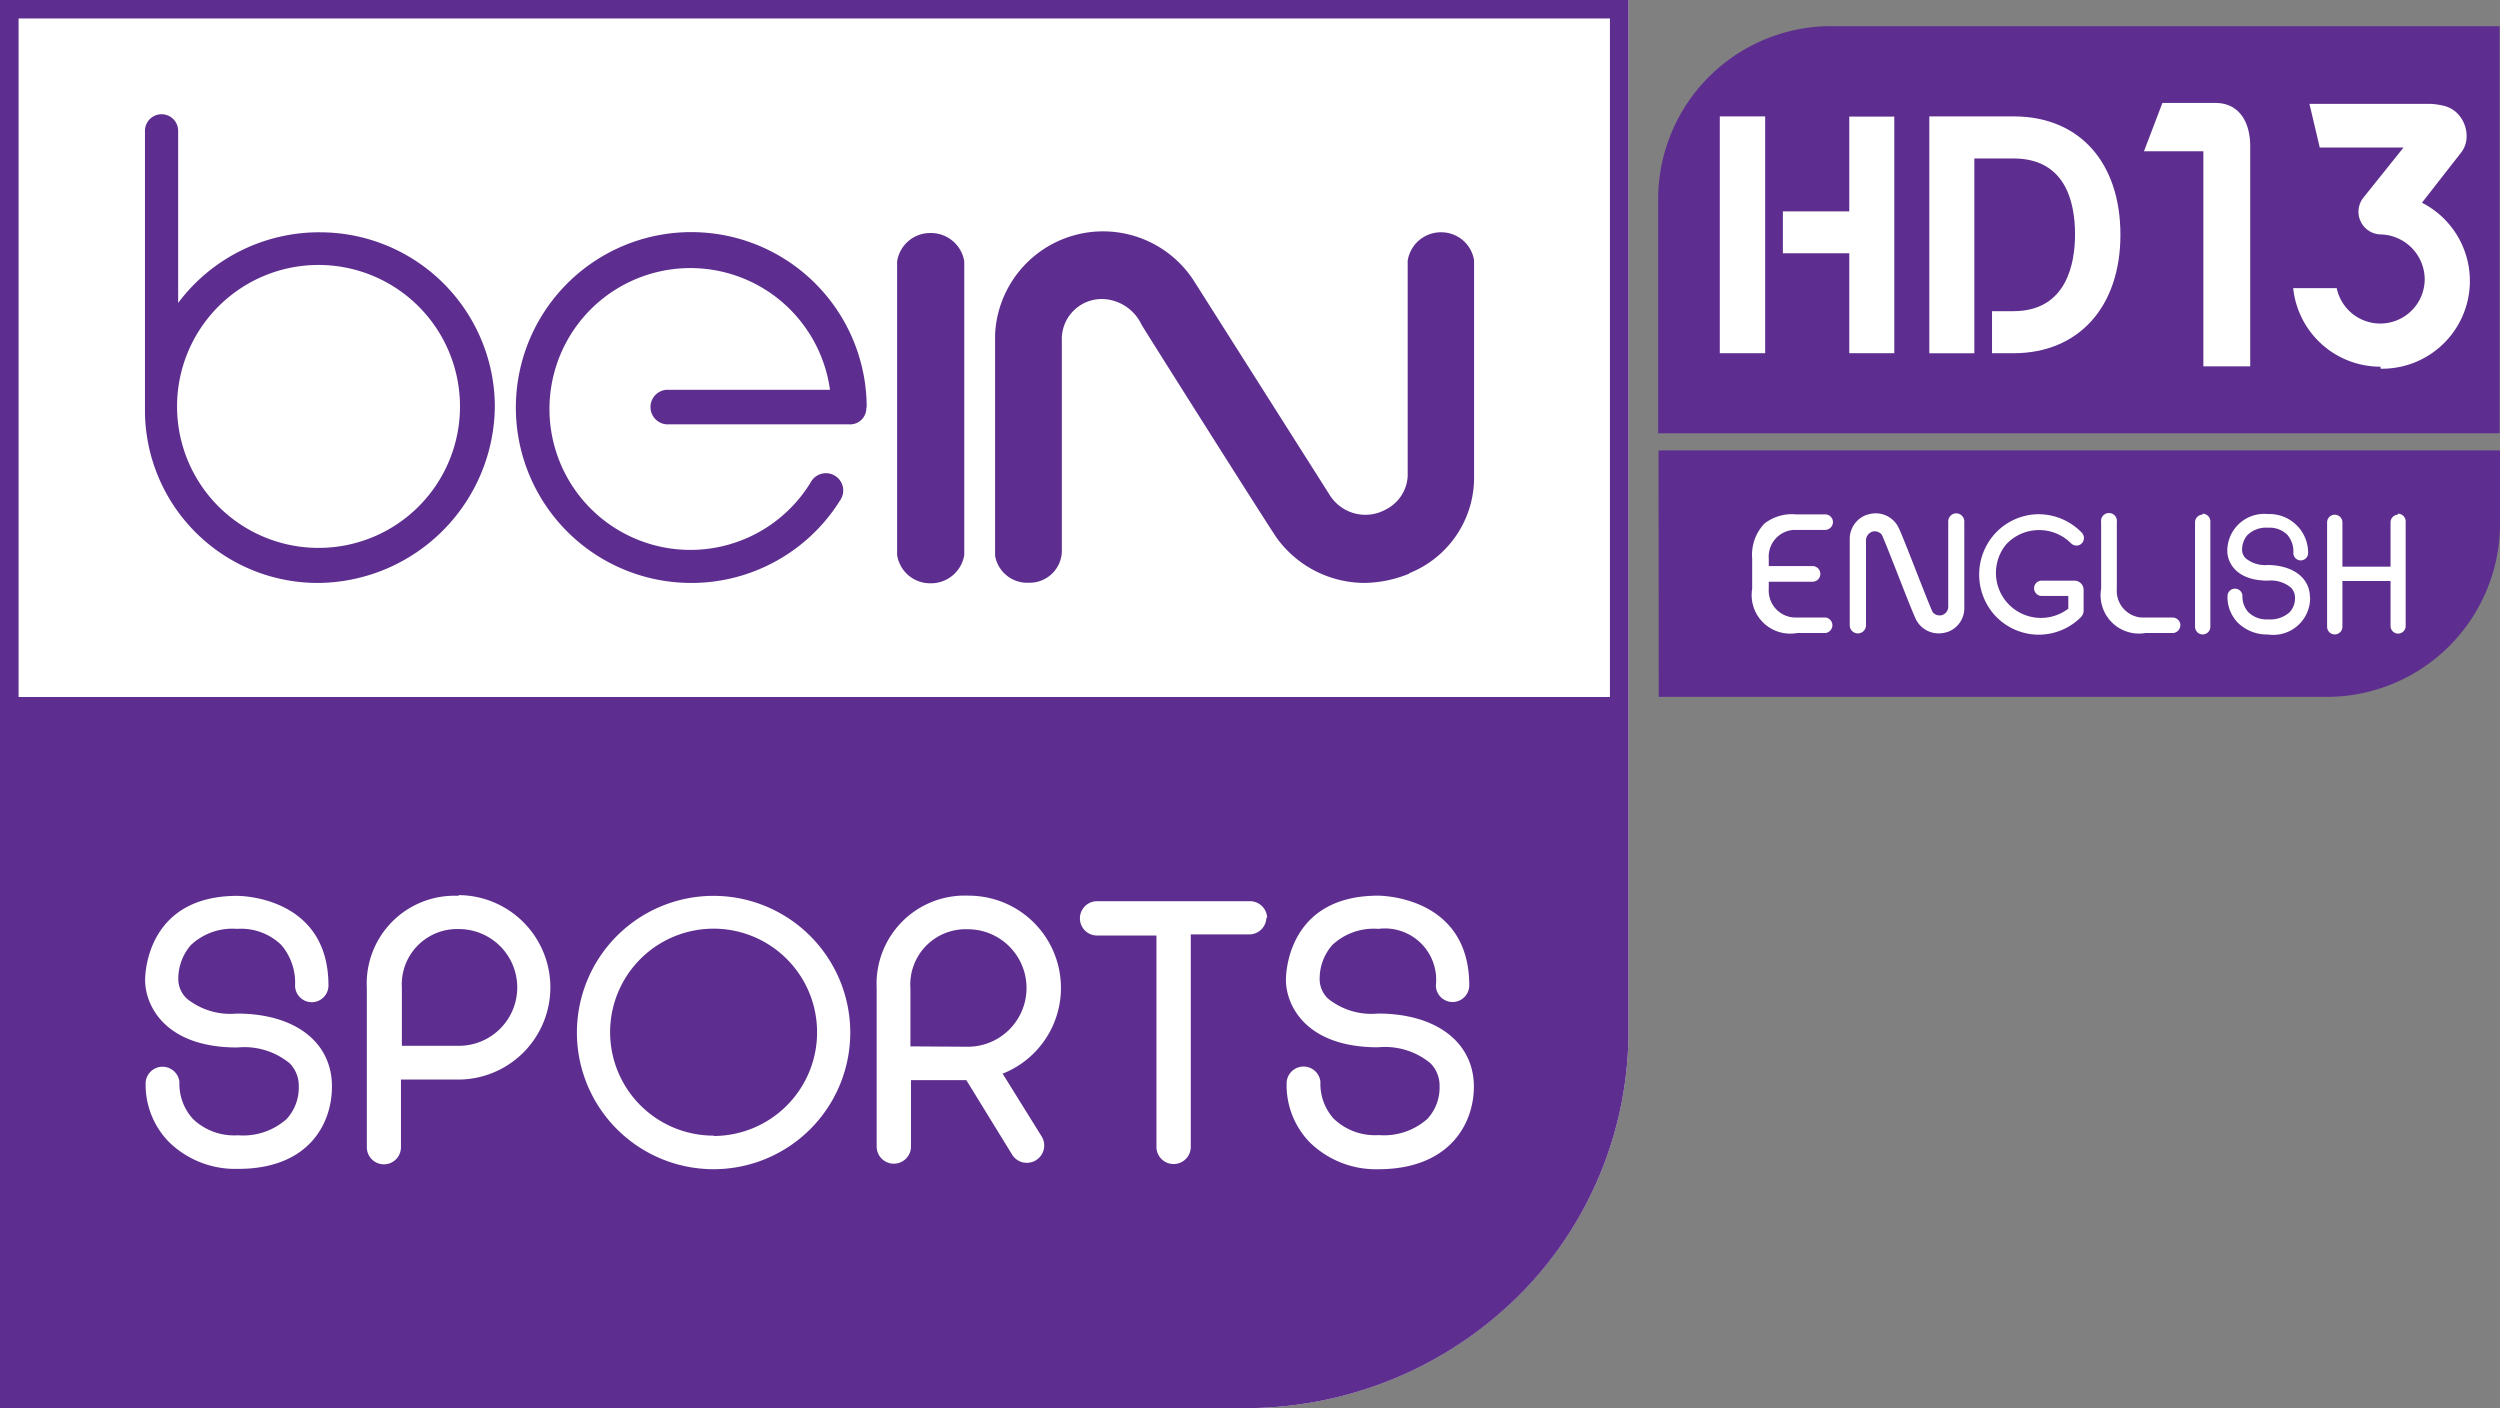 <svg width="600" height="337.95" version="1.1" viewBox="0 0 158.75 89.415" xmlns="http://www.w3.org/2000/svg">
 <rect x="0" y="0" width="158.75" height="89.415" fill="#808080" stroke="none"/>
 <g transform="translate(-84.962 116.94)">
  <path class="cls-1" d="m190.28-88.339h53.432v4.849a11.01 11.01 0 0 1 -11.256 10.799h-42.165zm53.397-26.939h-42.165a10.998 10.998 0 0 0 -11.256 10.799v15.05h53.432v-25.861z" fill="#5d2e8f"/>
  <g fill="#fff">
   <path class="cls-2" d="m197.05-94.511h-2.881v-15.039h2.881zm8.199-15.027h-2.858v6.02h-4.216v2.659h4.216v6.348h2.858zm7.578 15.027c4.111 0 6.782-2.928 6.782-7.519 0-4.591-2.6-7.519-6.782-7.519h-5.353v15.039h2.858v-12.368h2.483c3.221 0 3.912 2.624 3.912 4.825 0 1.815-0.515 4.872-3.912 4.872h-1.359v2.67h1.347"/>
   <path class="cls-2" d="m201.32-77.235a0.504 0.504 0 0 1 -0.445 0.492h-1.804a2.448 2.448 0 0 1 -2.846 -2.811v-1.921a2.881 2.881 0 0 1 0.773 -2.214 2.846 2.846 0 0 1 2.038 -0.586h1.874a0.492 0.492 0 0 1 0.445 0.492 0.504 0.504 0 0 1 -0.504 0.492h-2.014a1.698 1.698 0 0 0 -1.558 1.815v0.48h2.776a0.498 0.498 0 1 1 0 0.996h-2.776v0.445a1.71 1.71 0 0 0 1.78 1.827h1.851a0.504 0.504 0 0 1 0.41 0.492zm23.507-7.027a0.492 0.492 0 0 0 -0.48 0.492v6.629a0.486 0.486 0 1 0 0.972 0v-6.676a0.492 0.492 0 0 0 -0.492 -0.504zm12.415 0a0.492 0.492 0 0 0 -0.48 0.492v2.811h-3.057v-2.811a0.486 0.486 0 1 0 -0.972 0v6.629a0.486 0.486 0 1 0 0.972 0v-2.905h3.057v2.858a0.48 0.48 0 1 0 0.96 0v-6.629a0.492 0.492 0 0 0 -0.504 -0.504zm-13.821 7.027a0.504 0.504 0 0 0 -0.504 -0.492h-1.979a1.698 1.698 0 0 1 -1.558 -1.815v-4.24a0.504 0.504 0 1 0 -0.996 0v4.228a2.436 2.436 0 0 0 2.811 2.811h1.757a0.492 0.492 0 0 0 0.457 -0.492zm-6.266-0.574a3.783 3.783 0 0 1 -2.706 1.171h-0.105a3.807 3.807 0 0 1 -2.741 -1.265 3.865 3.865 0 0 1 0 -5.107 3.795 3.795 0 0 1 2.741 -1.277h0.105a3.818 3.818 0 0 1 2.706 1.171 0.492 0.492 0 0 1 0 0.679 0.469 0.469 0 0 1 -0.34 0.141 0.504 0.504 0 0 1 -0.34 -0.141 2.846 2.846 0 0 0 -2.026 -0.843h-0.07a2.834 2.834 0 0 0 -2.05 0.937 2.858 2.858 0 0 0 3.97 4.053v-0.808h-1.687a0.486 0.486 0 1 1 0 -0.972h2.073a0.586 0.586 0 0 1 0.586 0.586v1.335a0.504 0.504 0 0 1 -0.129 0.34zm-7.461-6.008a0.515 0.515 0 0 0 -0.504 -0.527 0.515 0.515 0 0 0 -0.515 0.527v5.458a0.574 0.574 0 0 1 -0.398 0.48 0.574 0.574 0 0 1 -0.586 -0.187c-0.094-0.164-0.539-1.3-0.972-2.401-0.539-1.382-1.101-2.811-1.23-3.034a1.616 1.616 0 0 0 -1.417 -0.843 1.968 1.968 0 0 0 -0.632 0.117 1.616 1.616 0 0 0 -1.019 1.452v5.54a0.515 0.515 0 1 0 1.031 0v-5.446a0.609 0.609 0 0 1 0.41 -0.504 0.586 0.586 0 0 1 0.586 0.187c0.094 0.164 0.539 1.3 0.972 2.401 0.539 1.382 1.101 2.811 1.23 3.034a1.605 1.605 0 0 0 1.417 0.843 1.862 1.862 0 0 0 0.632 -0.117 1.593 1.593 0 0 0 0.996 -1.452zm21.961 4.825a2.342 2.342 0 0 1 -2.682 2.342 2.647 2.647 0 0 1 -1.921 -0.761 2.342 2.342 0 0 1 -0.644 -1.675 0.474 0.474 0 0 1 0.949 0 1.464 1.464 0 0 0 0.375 1.019 1.651 1.651 0 0 0 1.265 0.457 1.827 1.827 0 0 0 1.359 -0.457 1.3 1.3 0 0 0 0.34 -0.914 0.902 0.902 0 0 0 -0.258 -0.644 1.991 1.991 0 0 0 -1.464 -0.445c-2.038 0-2.577-1.171-2.577-1.886a2.342 2.342 0 0 1 2.565 -2.342 2.46 2.46 0 0 1 2.565 2.495 0.469 0.469 0 0 1 -0.937 0 1.651 1.651 0 0 0 -0.375 -1.171 1.605 1.605 0 0 0 -1.242 -0.457 1.687 1.687 0 0 0 -1.288 0.457 1.417 1.417 0 0 0 -0.351 0.984 0.761 0.761 0 0 0 0.234 0.504 1.933 1.933 0 0 0 1.405 0.422c1.616 0.023 2.67 0.832 2.67 2.061z"/>
   <path class="cls-2" d="m236.12-93.656a5.563 5.563 0 0 1 -5.54 -4.989h2.764a2.823 2.823 0 0 0 5.587 -0.586 2.869 2.869 0 0 0 -2.788 -2.823 1.441 1.441 0 0 1 -1.101 -2.342l2.542-3.174h-5.317l-0.656-2.776h7.543a3.83 3.83 0 0 1 0.855 0.094 1.874 1.874 0 0 1 0.902 0.422 2.05 2.05 0 0 1 0.679 1.476 1.663 1.663 0 0 1 -0.328 1.077l-2.506 3.209a5.575 5.575 0 0 1 -2.624 10.541zm-10.483-16.749h-3.361l-1.171 3.069h3.771v13.657h2.975v-13.949c0-1.71-0.808-2.776-2.214-2.776z"/>
   <path class="cls-2" d="m84.962-116.94v89.413h78.754a24.596 24.596 0 0 0 18.037 -7.508 23.729 23.729 0 0 0 6.617 -16.163v-65.742z"/>
  </g>
  <path class="cls-1" d="m84.962-116.94v89.413h78.754a24.596 24.596 0 0 0 18.037 -7.496 23.729 23.729 0 0 0 6.617 -16.163v-65.753zm102.23 1.171v43.09h-101.05v-43.09z" fill="#5d2e8f"/>
  <path class="cls-1" d="m105.27-102.19a11.185 11.185 0 0 0 -8.995 4.486v-10.928a1.054 1.054 0 0 0 -2.108 0v17.897a10.975 10.975 0 0 0 11.103 10.811 11.314 11.314 0 0 0 11.115 -11.244 11.103 11.103 0 0 0 -11.115 -11.021zm0 20.04a8.983 8.983 0 1 1 8.901 -9.019 8.972 8.972 0 0 1 -8.925 9.019zm34.704-8.913a1.031 1.031 0 0 1 -1.136 1.066h-11.584a1.101 1.101 0 0 1 0 -2.19h10.412a8.948 8.948 0 1 0 -1.171 5.786 1.077 1.077 0 0 1 0.703 -0.469 1.066 1.066 0 0 1 0.82 0.164 1.089 1.089 0 0 1 0.316 1.499 11.139 11.139 0 1 1 1.663 -5.856zm6.219 9.37a2.143 2.143 0 0 1 -2.132 1.792 2.12 2.12 0 0 1 -2.132 -1.792v-18.646a2.12 2.12 0 0 1 2.132 -1.804 2.143 2.143 0 0 1 2.132 1.792zm28.274 1.171a7.683 7.683 0 0 1 -2.905 0.597 6.91 6.91 0 0 1 -5.528 -2.858c-0.796-1.171-8.269-13.012-8.585-13.54a2.823 2.823 0 0 0 -2.436 -1.628 2.542 2.542 0 0 0 -2.624 2.659v13.411a2.05 2.05 0 0 1 -2.096 1.944 2.073 2.073 0 0 1 -2.143 -1.71v-14.055a6.864 6.864 0 0 1 12.696 -3.291l8.55 13.481a2.67 2.67 0 0 0 3.584 0.914 2.518 2.518 0 0 0 1.37 -2.108v-13.68a2.132 2.132 0 0 1 2.108 -1.804 2.108 2.108 0 0 1 2.108 1.78v13.739a6.535 6.535 0 0 1 -4.135 6.137z" fill="#5d2e8f"/>
  <path class="cls-2" d="m100.01-52.581a4.392 4.392 0 0 1 -3.186 -0.949 1.698 1.698 0 0 1 -0.539 -1.171 3.256 3.256 0 0 1 0.796 -2.225 3.83 3.83 0 0 1 2.928 -1.031 3.666 3.666 0 0 1 2.823 1.031 3.689 3.689 0 0 1 0.867 2.565 1.06 1.06 0 0 0 2.12 0c0-5.622-5.552-5.692-5.786-5.692-5.645 0-5.856 4.79-5.856 5.341 0 1.593 1.23 4.287 5.856 4.287a4.533 4.533 0 0 1 3.326 1.007 2.014 2.014 0 0 1 0.574 1.464 2.928 2.928 0 0 1 -0.773 2.073 4.158 4.158 0 0 1 -3.092 1.031 3.771 3.771 0 0 1 -2.858 -1.042 3.315 3.315 0 0 1 -0.855 -2.342 1.077 1.077 0 0 0 -2.143 0 5.2 5.2 0 0 0 1.464 3.795 6.008 6.008 0 0 0 4.357 1.722c4.451 0.023 6.008-2.776 6.008-5.235 0-2.811-2.342-4.626-6.032-4.626zm72.465 0a4.392 4.392 0 0 1 -3.186 -0.949 1.71 1.71 0 0 1 -0.527 -1.171 3.233 3.233 0 0 1 0.796 -2.225 3.83 3.83 0 0 1 2.928 -1.031 3.256 3.256 0 0 1 3.654 3.584 1.06 1.06 0 0 0 2.12 0c0-5.622-5.552-5.692-5.786-5.692-5.645 0-5.856 4.79-5.856 5.341 0 1.593 1.23 4.287 5.856 4.287a4.533 4.533 0 0 1 3.315 1.007 2.014 2.014 0 0 1 0.586 1.464 2.928 2.928 0 0 1 -0.773 2.073 4.146 4.146 0 0 1 -3.092 1.031 3.783 3.783 0 0 1 -2.858 -1.042 3.315 3.315 0 0 1 -0.843 -2.342 1.077 1.077 0 0 0 -2.143 0 5.2 5.2 0 0 0 1.452 3.83 6.008 6.008 0 0 0 4.357 1.722c4.486 0 6.079-2.834 6.079-5.259-0.012-2.811-2.401-4.626-6.09-4.626zm-58.363-7.473a5.575 5.575 0 0 0 -5.856 5.856v10.108a1.083 1.083 0 1 0 2.167 0v-4.298h3.631a5.856 5.856 0 0 0 0 -11.712zm0 9.522h-3.631v-3.689a3.514 3.514 0 0 1 3.619 -3.724 3.707 3.707 0 1 1 0 7.414zm16.175-9.522a8.679 8.679 0 1 0 8.667 8.702 8.691 8.691 0 0 0 -8.667 -8.702zm0 15.226a6.571 6.571 0 1 1 6.559 -6.524 6.582 6.582 0 0 1 -6.559 6.547zm18.342-3.935a5.856 5.856 0 0 0 -2.143 -11.302 5.598 5.598 0 0 0 -5.856 5.856v10.073a1.089 1.089 0 0 0 2.179 0v-4.216h3.514l2.881 4.685a1.102 1.102 0 1 0 1.909 -1.101zm-5.856-1.733v-3.689a3.514 3.514 0 0 1 3.643 -3.748 3.73 3.73 0 1 1 0 7.461zm22.605-8.199a1.089 1.089 0 0 1 -1.078 1.089h-3.724v13.493a1.089 1.089 0 0 1 -2.179 0v-13.422h-3.771a1.089 1.089 0 0 1 0 -2.179h9.721a1.089 1.089 0 0 1 1.078 1.089z" fill="#fff"/>
 </g>
</svg>
